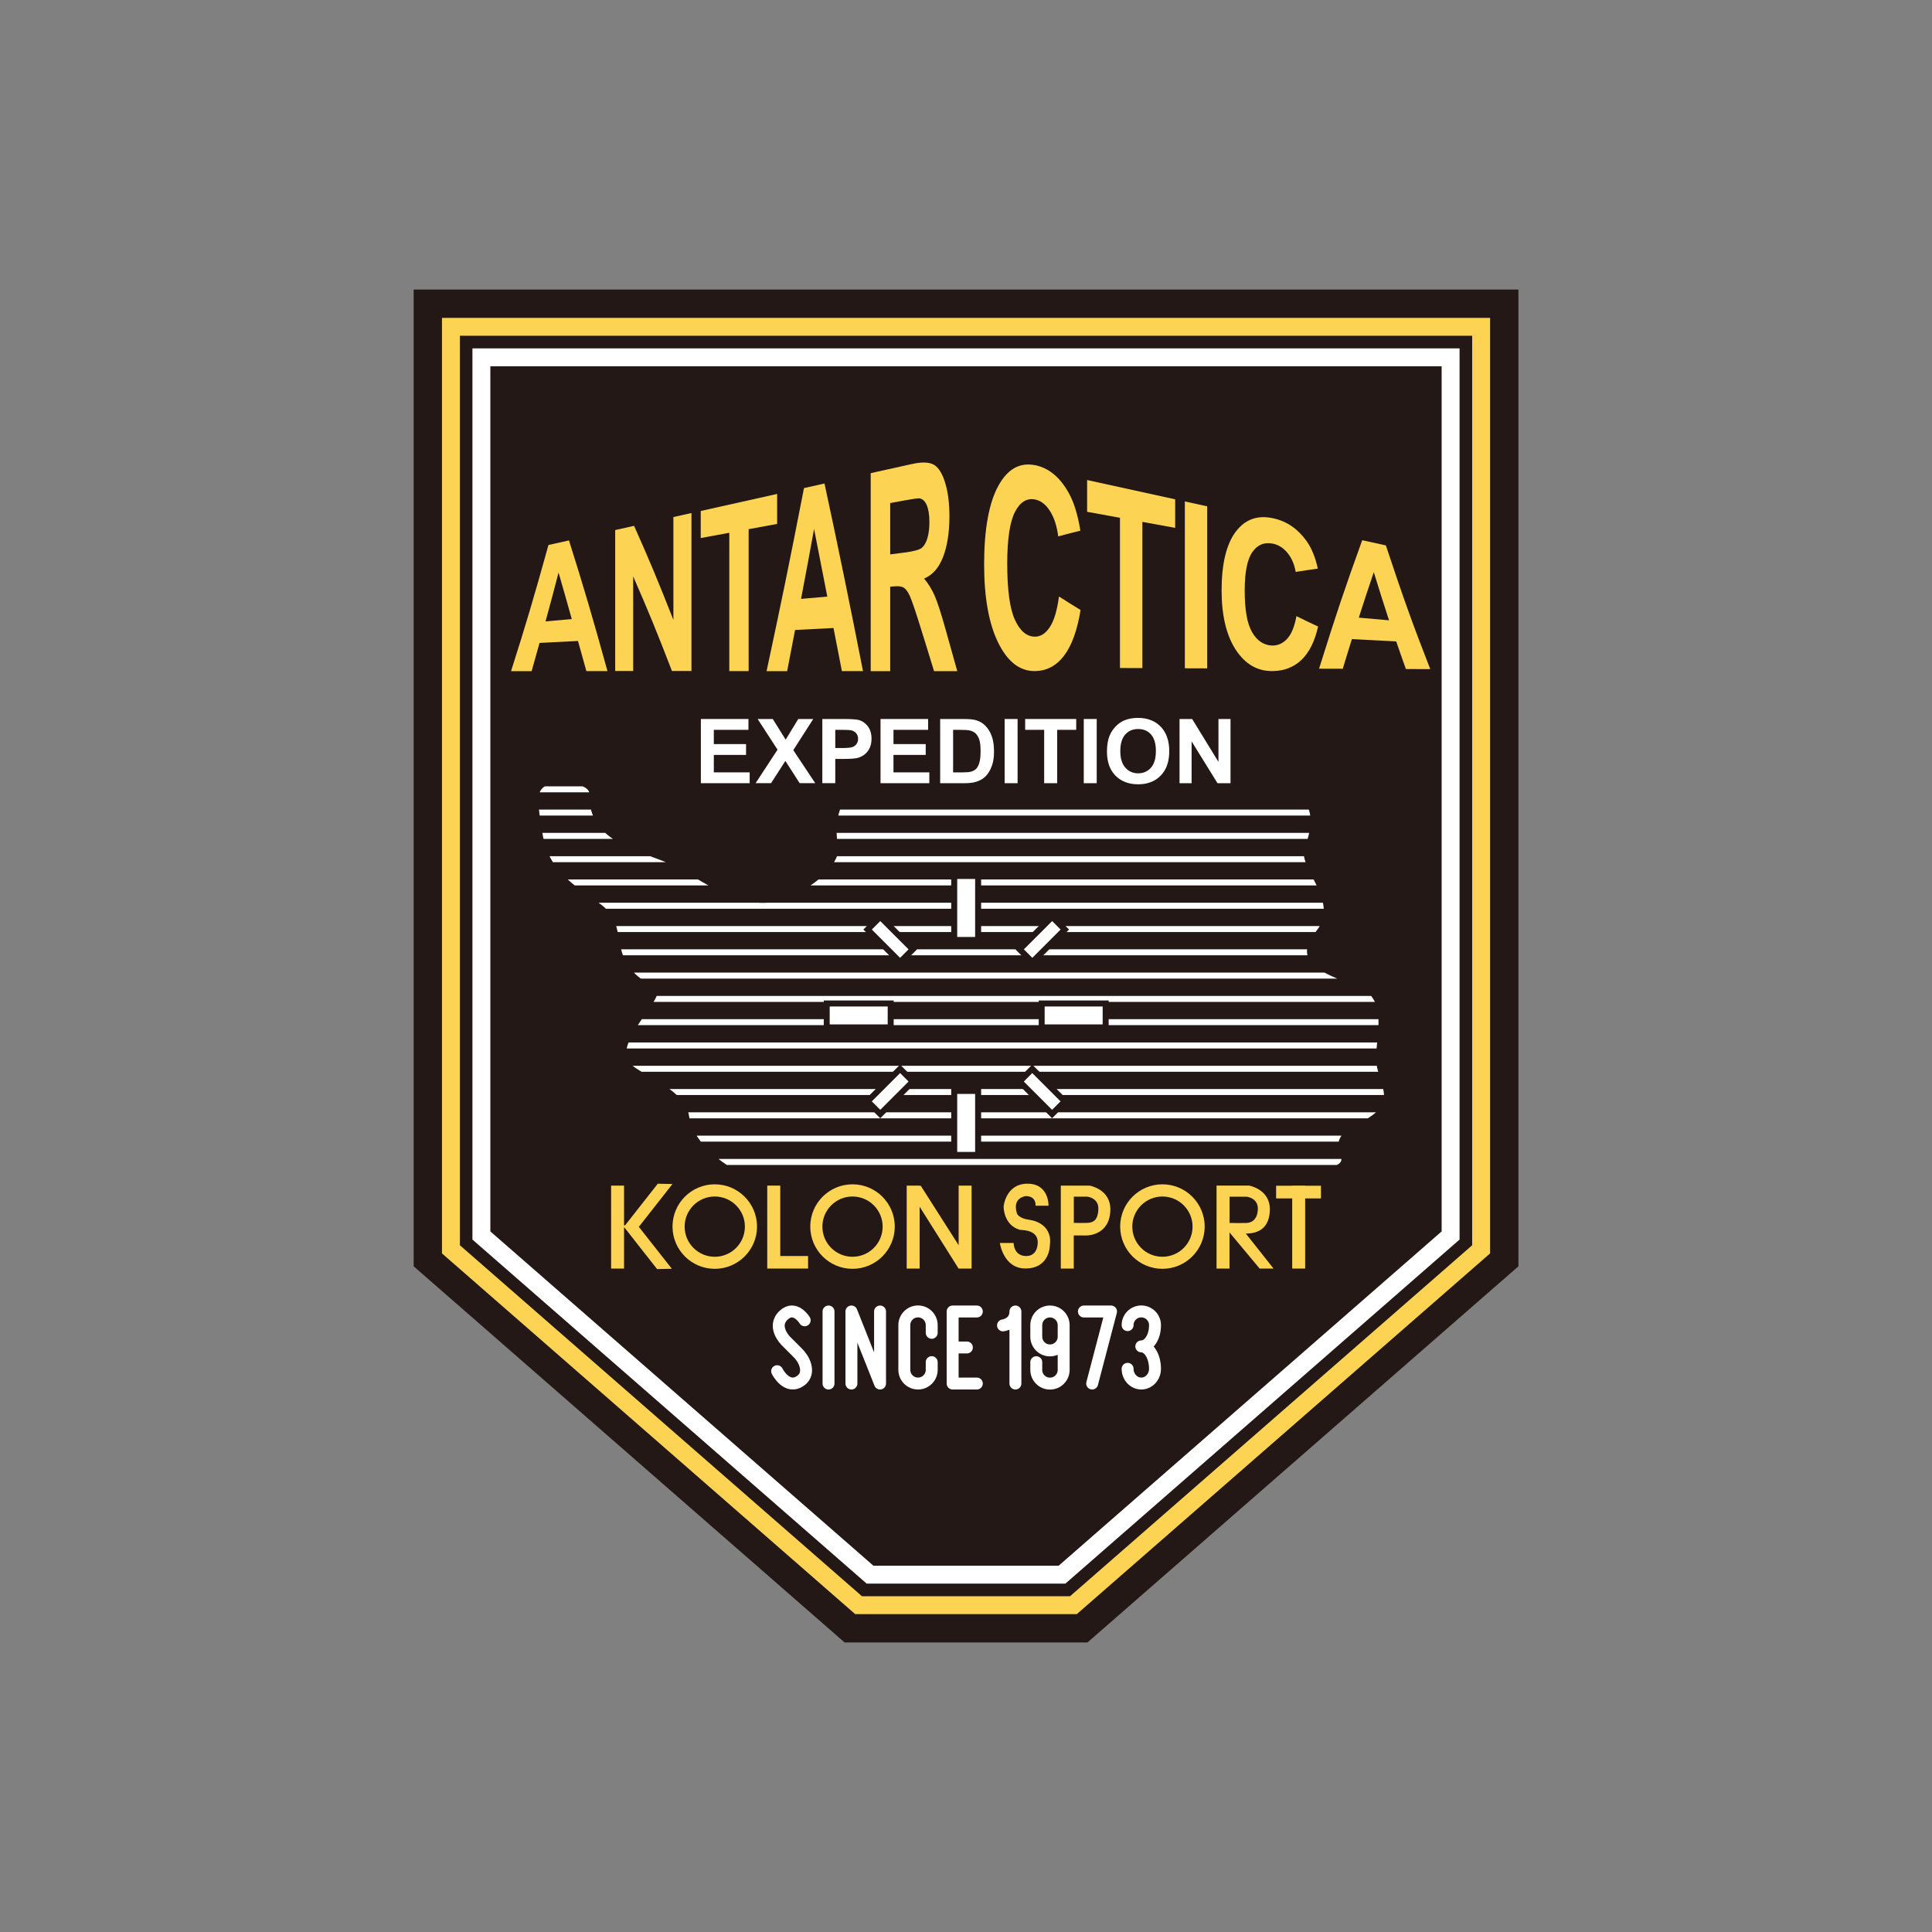 <?xml version="1.0" encoding="UTF-8"?>
<svg id="_레이어_1" data-name="레이어 1" xmlns="http://www.w3.org/2000/svg" xmlns:xlink="http://www.w3.org/1999/xlink" viewBox="0 0 283.46 283.46">
  <rect x="0" y="0" width="283.46" height="283.46" fill="#808080" stroke="none"/>
  <defs>
    <style>
      .cls-1 {
        clip-path: url(#clippath);
      }

      .cls-2, .cls-3, .cls-4, .cls-5, .cls-6, .cls-7 {
        fill: none;
      }

      .cls-2, .cls-8, .cls-9, .cls-10 {
        stroke-width: 0px;
      }

      .cls-3 {
        stroke-width: .88px;
      }

      .cls-3, .cls-4, .cls-5, .cls-6 {
        stroke-miterlimit: 10;
      }

      .cls-3, .cls-4, .cls-6, .cls-7 {
        stroke: #fff;
      }

      .cls-4, .cls-7 {
        stroke-linecap: round;
        stroke-width: 1.75px;
      }

      .cls-5 {
        stroke: #fdd354;
      }

      .cls-5, .cls-6 {
        stroke-width: 2.63px;
      }

      .cls-7 {
        stroke-linejoin: round;
      }

      .cls-8 {
        fill: #231815;
      }

      .cls-9 {
        fill: #fff;
      }

      .cls-10 {
        fill: #fdd354;
      }
    </style>
    <clipPath id="clippath">
      <path class="cls-2" d="m190.11,117.49h-66.2s-1.86,2.22-.87,7.29c0,0-.24,3.46-6.79,6.67-6.55,3.21-12.6-1.98-17.17-4.32s-12.84-3.21-12.6-10.62c0,0,.25-1.59-4.01-1.59s-3.71,1.84-2.96,6.9c.74,5.06,3.15,7.1,8.34,10.65,5.19,3.55.37,8.37,8.15,12.32,0,0,1.48-.08-.49,2.8s-4.94,6.67-3.05,8.48c1.89,1.81,8.15,3.79,8.65,7.74.49,3.95,5.76,7.82,8.56,8.56h79.91s4.48-.41,6.62-1.48-2.47-3.29,2.88-5.93,4.12-4.28,3.05-7.99,2.47-10.29-3.21-12.35-9.3-3.71-5.76-8.07c3.54-4.36-2.96-9.3-1.73-12.27,1.24-2.96,1.4-6.79-1.32-6.79Z"/>
    </clipPath>
  </defs>
  <polygon class="cls-8" points="141.73 240.98 159.55 240.98 222.78 185.79 222.78 42.48 141.73 42.48 60.69 42.48 60.69 185.79 123.92 240.98 141.73 240.98"/>
  <polygon class="cls-5" points="125.97 235.51 66.16 183.3 66.16 47.95 217.31 47.95 217.31 183.3 157.49 235.51 125.97 235.51"/>
  <polygon class="cls-6" points="127.65 231.03 70.63 181.27 70.63 52.43 212.83 52.43 212.83 181.27 155.82 231.03 127.65 231.03"/>
  <g>
    <path class="cls-10" d="m89.13,98.46h-3.1c-.49-1.79-.74-2.68-1.23-4.42-2.26.11-3.38.17-5.64.29-.47,1.68-.7,2.51-1.16,4.14h-3.02c2.2-6.92,3.3-10.62,5.49-18.51,1.21-.27,1.81-.4,3.01-.67,2.26,7.17,3.39,11.01,5.65,19.18Zm-5.24-7.63c-.78-2.79-1.17-4.16-1.94-6.82-.76,2.93-1.14,4.36-1.91,7.16,1.54-.14,2.31-.2,3.85-.34Z"/>
    <path class="cls-10" d="m90.26,98.46v-20.69c1.11-.25,1.66-.37,2.77-.62,2.31,5.18,3.46,7.94,5.77,13.8v-15.09c1.06-.24,1.59-.35,2.65-.59v23.18h-2.86c-2.27-5.88-3.41-8.66-5.69-13.88v13.88h-2.65Z"/>
    <path class="cls-10" d="m107,98.46v-20.29c-1.67.31-2.51.46-4.19.77v-3.97c4.48-1,6.73-1.5,11.21-2.5v4.4l-4.18.77v20.82h-2.85Z"/>
    <path class="cls-10" d="m126.62,98.46h-3.1c-.49-2.55-.74-3.82-1.23-6.32-2.26.11-3.38.17-5.64.29-.47,2.44-.7,3.64-1.16,6.04h-3.02c2.2-10.25,3.3-15.63,5.49-26.86,1.21-.27,1.81-.4,3.01-.67,1.98,9.16,3.85,18.34,5.65,27.53Zm-5.24-10.93c-.78-4.03-1.17-6.02-1.94-9.92-.76,4.17-1.14,6.22-1.91,10.26,1.54-.14,2.31-.2,3.85-.34Z"/>
    <path class="cls-10" d="m127.75,98.46v-29.04c2.4-.53,3.6-.8,6-1.33,1.51-.34,2.6-.3,3.29.11.68.41,1.23,1.3,1.64,2.66.41,1.36.62,2.99.62,4.86,0,2.37-.31,4.38-.93,5.99-.62,1.61-1.55,2.66-2.79,3.18.62.72,1.12,1.55,1.53,2.46s.94,2.56,1.62,4.98c.69,2.43,1.03,3.65,1.72,6.14h-3.41c-.82-2.71-1.24-4.04-2.06-6.67-.73-2.35-1.23-3.79-1.5-4.38-.27-.59-.56-.98-.86-1.18-.3-.2-.78-.27-1.43-.21-.23.02-.35.03-.58.05v12.39h-2.85Zm2.85-17.12c.84-.11,1.26-.16,2.11-.27,1.37-.18,2.22-.41,2.56-.71.34-.3.61-.77.8-1.41.19-.65.29-1.43.29-2.36,0-1.04-.13-1.86-.38-2.46-.25-.59-.62-.95-1.07-1.01-.22-.03-.92.07-2.08.28-.89.16-1.33.25-2.22.41v7.53Z"/>
  </g>
  <g>
    <path class="cls-10" d="m155.36,87.51c1.27.81,1.91,1.21,3.18,1.99-.49,3-1.3,5.23-2.43,6.71-1.13,1.48-2.57,2.25-4.32,2.25-2.16,0-3.93-1.34-5.32-4.13-1.39-2.79-2.08-6.68-2.08-11.53,0-5.13.7-9.02,2.1-11.55,1.4-2.53,3.23-3.47,5.51-2.97,1.99.44,3.6,1.85,4.85,4.13.74,1.35,1.29,3.16,1.66,5.45-1.3.32-1.95.49-3.25.84-.19-1.51-.59-2.74-1.2-3.71-.61-.97-1.35-1.54-2.22-1.71-1.21-.22-2.18.38-2.93,1.84-.75,1.46-1.13,4-1.13,7.59,0,3.8.37,6.55,1.11,8.19s1.7,2.47,2.88,2.51c.87.03,1.62-.44,2.25-1.39.63-.95,1.08-2.45,1.35-4.51Z"/>
    <path class="cls-10" d="m164.32,98v-22.03c-1.93-.35-2.89-.53-4.82-.88v-4.66c5.17,1.13,7.75,1.7,12.92,2.83v4.19c-1.92-.35-2.89-.53-4.81-.88v21.45c-1.31,0-1.97,0-3.28-.01Z"/>
    <path class="cls-10" d="m173.84,98.04v-24.47c1.31.29,1.97.43,3.28.72v23.77c-1.31,0-1.97,0-3.28-.01Z"/>
    <path class="cls-10" d="m190.21,90.4c1.27.63,1.91.93,3.18,1.52-.49,2.18-1.3,3.8-2.43,4.89-1.13,1.08-2.57,1.65-4.32,1.65-2.16,0-3.93-1-5.32-3.11-1.39-2.11-2.09-5.07-2.09-8.73,0-3.88.7-6.8,2.1-8.64,1.4-1.83,3.23-2.44,5.51-1.93,1.99.44,3.6,1.58,4.85,3.32.74,1.03,1.29,2.38,1.66,4.06-1.3.18-1.95.28-3.25.48-.19-1.12-.59-2.04-1.2-2.79-.61-.74-1.35-1.21-2.22-1.37-1.21-.22-2.18.18-2.93,1.24-.75,1.06-1.13,2.96-1.13,5.65,0,2.86.37,4.92,1.11,6.16.74,1.24,1.7,1.86,2.88,1.91.87.03,1.62-.31,2.25-1,.63-.69,1.08-1.8,1.35-3.31Z"/>
    <path class="cls-10" d="m209.84,98.17c-1.43,0-2.14,0-3.57-.01-.57-1.59-.85-2.4-1.42-4.05-2.6-.14-3.9-.2-6.5-.34-.54,1.72-.81,2.59-1.34,4.35-1.39,0-2.09,0-3.48-.01,2.53-8.08,3.8-11.85,6.33-18.85,1.39.3,2.08.46,3.47.76,2.6,7.82,3.9,11.45,6.51,18.14Zm-6.04-7.15c-.9-2.75-1.34-4.17-2.24-7.07-.88,2.6-1.32,3.93-2.2,6.67,1.77.16,2.66.24,4.43.39Z"/>
  </g>
  <g>
    <path class="cls-9" d="m102.83,114.91v-9.42h6.98v1.59h-5.08v2.09h4.73v1.59h-4.73v2.56h5.26v1.59h-7.16Z"/>
    <path class="cls-9" d="m110.86,114.91l3.22-4.92-2.92-4.5h2.22l1.89,3.03,1.85-3.03h2.2l-2.93,4.57,3.22,4.84h-2.29l-2.09-3.26-2.1,3.26h-2.28Z"/>
    <path class="cls-9" d="m120.65,114.91v-9.42h3.05c1.16,0,1.91.05,2.26.14.54.14.99.45,1.36.92.36.47.55,1.09.55,1.83,0,.58-.11,1.06-.32,1.46s-.48.7-.8.93c-.32.22-.65.37-.99.45-.45.09-1.11.13-1.97.13h-1.24v3.55h-1.9Zm1.9-7.83v2.67h1.04c.75,0,1.25-.05,1.5-.15.25-.1.45-.25.59-.46.14-.21.22-.45.22-.73,0-.34-.1-.63-.3-.85s-.46-.36-.76-.42c-.23-.04-.68-.06-1.37-.06h-.92Z"/>
    <path class="cls-9" d="m129.19,114.91v-9.42h6.98v1.59h-5.08v2.09h4.73v1.59h-4.73v2.56h5.26v1.59h-7.16Z"/>
    <path class="cls-9" d="m137.94,105.49h3.48c.78,0,1.38.06,1.79.18.55.16,1.03.45,1.42.87.39.42.69.92.9,1.53s.31,1.34.31,2.23c0,.78-.1,1.44-.29,2-.24.69-.57,1.24-1.01,1.66-.33.32-.78.57-1.34.75-.42.13-.98.2-1.68.2h-3.58v-9.42Zm1.9,1.59v6.24h1.42c.53,0,.91-.03,1.15-.09.31-.08.56-.21.77-.39.2-.18.37-.49.5-.91s.19-1,.19-1.73-.06-1.29-.19-1.68-.31-.69-.54-.91-.53-.37-.88-.44c-.27-.06-.79-.09-1.56-.09h-.85Z"/>
    <path class="cls-9" d="m147.4,114.91v-9.42h1.9v9.42h-1.9Z"/>
    <path class="cls-9" d="m153.2,114.91v-7.83h-2.79v-1.59h7.49v1.59h-2.79v7.83h-1.9Z"/>
    <path class="cls-9" d="m159.01,114.91v-9.42h1.9v9.42h-1.9Z"/>
    <path class="cls-9" d="m162.41,110.26c0-.96.14-1.76.43-2.42.21-.48.51-.91.88-1.29.37-.38.78-.66,1.22-.85.59-.25,1.26-.37,2.03-.37,1.39,0,2.5.43,3.33,1.29.83.86,1.25,2.06,1.25,3.59s-.41,2.71-1.24,3.57-1.93,1.29-3.32,1.29-2.51-.43-3.34-1.28c-.83-.85-1.24-2.03-1.24-3.53Zm1.96-.06c0,1.07.25,1.88.74,2.43.49.55,1.12.83,1.88.83s1.38-.27,1.87-.82c.49-.55.73-1.37.73-2.46s-.24-1.88-.71-2.42c-.47-.53-1.1-.8-1.89-.8s-1.42.27-1.9.81c-.48.54-.72,1.35-.72,2.43Z"/>
    <path class="cls-9" d="m173.06,114.91v-9.42h1.85l3.86,6.29v-6.29h1.77v9.42h-1.91l-3.8-6.14v6.14h-1.77Z"/>
  </g>
  <g>
    <polygon class="cls-10" points="140.65 173.95 140.65 182.69 135.09 173.97 134.93 173.99 134.93 173.95 133.03 173.95 133.03 186.12 134.93 186.12 134.93 177.05 140.64 186.12 140.65 186.12 140.65 186.12 142.55 186.12 142.55 173.95 140.65 173.95"/>
    <polygon class="cls-10" points="95.61 182.39 93.73 180 98.66 173.72 96.51 173.67 91.71 179.78 91.56 179.78 91.56 173.95 89.66 173.95 89.66 186.12 91.56 186.12 91.56 180.09 91.61 180.09 94.49 183.76 96.41 186.2 98.57 186.15 98.57 186.15 98.57 186.15 95.61 182.39"/>
    <path class="cls-10" d="m104.87,173.76c-3.43,0-6.2,2.78-6.2,6.2s2.78,6.2,6.2,6.2,6.2-2.78,6.2-6.2-2.78-6.2-6.2-6.2Zm0,10.63c-2.44,0-4.42-1.98-4.42-4.42s1.98-4.42,4.42-4.42,4.42,1.98,4.42,4.42-1.98,4.42-4.42,4.42Z"/>
    <path class="cls-10" d="m125.08,173.76c-3.43,0-6.2,2.78-6.2,6.2s2.78,6.2,6.2,6.2,6.2-2.78,6.2-6.2-2.78-6.2-6.2-6.2Zm0,10.63c-2.44,0-4.42-1.98-4.42-4.42s1.98-4.42,4.42-4.42,4.42,1.98,4.42,4.42-1.98,4.42-4.42,4.42Z"/>
    <path class="cls-10" d="m170.55,173.76c-3.43,0-6.2,2.78-6.2,6.2s2.78,6.2,6.2,6.2,6.2-2.78,6.2-6.2-2.78-6.2-6.2-6.2Zm0,10.63c-2.44,0-4.42-1.98-4.42-4.42s1.98-4.42,4.42-4.42,4.42,1.98,4.42,4.42-1.98,4.42-4.42,4.42Z"/>
    <polygon class="cls-10" points="114.48 184.28 114.48 173.95 112.57 173.95 112.57 186.12 114.24 186.12 114.48 186.12 118.56 186.12 118.56 184.28 114.48 184.28"/>
    <path class="cls-10" d="m151.94,176.9h1.9s.1-3.23-3.09-3.23-3.5,3.33-3.5,3.33c0,0-.07,2.69,2.35,3.43.61.07,2.82.03,2.65,2.07-.17,2.04-1.84,1.77-1.84,1.77,0,0-1.56.07-1.7-1.9h-2.01s.51,3.74,3.74,3.74c3.67,0,3.6-3.5,3.6-3.5,0,0,.5-2.38-1.97-3.37-.34-.14-.82-.24-1.02-.27-.2-.03-1.63-.2-1.87-1.02-.27-.91-.27-2.14,1.26-2.45,0,0,1.53-.17,1.5,1.39Z"/>
    <path class="cls-10" d="m159.89,173.95h-4.25v12.17h1.9v-4.86h1.97s3.37,0,3.4-3.81c.03-2.96-3.03-3.5-3.03-3.5Zm-.37,5.47c-.63.02-1.55.01-1.97,0v-3.85h1.97s1.7.17,1.63,1.84c-.07,1.67-.78,1.97-1.63,2.01Z"/>
    <path class="cls-10" d="m184.82,186.12h2.03l-4.06-5.13c2,0,3.5-.95,3.52-3.54.03-2.96-3.03-3.5-3.03-3.5h-4.79v12.17h1.9v-5.3l4.42,5.3Zm-4.42-10.54h2.52s1.69.17,1.63,1.84c-.05,1.38-.78,1.97-1.63,2.01-.67.03-1.98.01-2.52,0v-3.85Z"/>
    <polygon class="cls-10" points="193.76 173.97 191.49 173.97 191.49 173.95 189.59 173.95 189.59 173.97 187.28 173.97 187.23 173.97 187.23 175.83 187.28 175.83 189.59 175.83 189.59 186.12 191.49 186.12 191.49 175.83 193.76 175.83 193.81 175.83 193.81 173.97 193.76 173.97"/>
  </g>
  <g class="cls-1">
    <g>
      <line class="cls-3" x1="74.98" y1="115.81" x2="216.3" y2="115.81"/>
      <line class="cls-3" x1="74.98" y1="119.22" x2="216.3" y2="119.22"/>
      <line class="cls-3" x1="74.98" y1="122.64" x2="216.3" y2="122.64"/>
      <line class="cls-3" x1="74.98" y1="126.06" x2="216.3" y2="126.06"/>
      <line class="cls-3" x1="74.98" y1="129.47" x2="216.3" y2="129.47"/>
      <line class="cls-3" x1="74.98" y1="132.89" x2="216.3" y2="132.89"/>
      <line class="cls-3" x1="74.98" y1="136.31" x2="216.3" y2="136.31"/>
      <line class="cls-3" x1="74.98" y1="139.72" x2="216.3" y2="139.72"/>
      <line class="cls-3" x1="74.98" y1="143.14" x2="216.3" y2="143.14"/>
      <line class="cls-3" x1="74.98" y1="146.56" x2="216.3" y2="146.56"/>
      <line class="cls-3" x1="74.98" y1="149.97" x2="216.3" y2="149.97"/>
      <line class="cls-3" x1="74.98" y1="153.39" x2="216.3" y2="153.39"/>
      <line class="cls-3" x1="74.98" y1="156.81" x2="216.3" y2="156.81"/>
      <line class="cls-3" x1="74.98" y1="160.22" x2="216.3" y2="160.22"/>
      <line class="cls-3" x1="74.98" y1="163.64" x2="216.3" y2="163.64"/>
      <line class="cls-3" x1="74.98" y1="167.06" x2="216.3" y2="167.06"/>
      <line class="cls-3" x1="74.98" y1="170.48" x2="216.3" y2="170.48"/>
    </g>
  </g>
  <g>
    <g>
      <rect class="cls-9" x="121.29" y="147.23" width="9.38" height="3.51"/>
      <path class="cls-8" d="m130.24,147.67v2.63h-8.51v-2.63h8.51m.88-.88h-10.26v4.39h10.26v-4.39h0Z"/>
    </g>
    <g>
      <rect class="cls-9" x="152.84" y="147.23" width="9.38" height="3.51"/>
      <path class="cls-8" d="m161.78,147.67v2.63h-8.51v-2.63h8.51m.88-.88h-10.26v4.39h10.26v-4.39h0Z"/>
    </g>
    <g>
      <rect class="cls-9" x="140" y="128.52" width="3.51" height="9.38"/>
      <path class="cls-8" d="m143.07,128.96v8.51h-2.63v-8.51h2.63m.88-.88h-4.39v10.26h4.39v-10.26h0Z"/>
    </g>
    <g>
      <rect class="cls-9" x="140" y="160.07" width="3.51" height="9.38"/>
      <path class="cls-8" d="m143.07,160.5v8.51h-2.63v-8.51h2.63m.88-.88h-4.39v10.26h4.39v-10.26h0Z"/>
    </g>
    <g>
      <rect class="cls-9" x="129.29" y="134.46" width="2.63" height="6.75" transform="translate(-59.21 132.77) rotate(-45.02)"/>
      <path class="cls-8" d="m129.15,135.14l4.15,4.15-1.24,1.24-4.15-4.15,1.24-1.24m0-1.24l-.62.62-1.24,1.24-.62.62.62.62,4.15,4.15.62.62.62-.62,1.24-1.24.62-.62-.62-.62-4.15-4.15-.62-.62h0Z"/>
    </g>
    <g>
      <rect class="cls-9" x="151.59" y="156.76" width="2.63" height="6.75" transform="translate(-68.45 154.97) rotate(-44.98)"/>
      <path class="cls-8" d="m151.45,157.44l4.15,4.15-1.24,1.24-4.15-4.15,1.24-1.24m0-1.24l-.62.62-1.24,1.24-.62.62.62.62,4.15,4.15.62.62.62-.62,1.24-1.24.62-.62-.62-.62-4.15-4.15-.62-.62h0Z"/>
    </g>
    <g>
      <rect class="cls-9" x="149.53" y="136.52" width="6.75" height="2.63" transform="translate(-52.68 148.49) rotate(-45)"/>
      <path class="cls-8" d="m154.37,135.14l1.24,1.24-4.15,4.15-1.24-1.24,4.15-4.15m0-1.24l-.62.62-4.15,4.15-.62.62.62.62,1.24,1.24.62.62.62-.62,4.15-4.15.62-.62-.62-.62-1.24-1.24-.62-.62h0Z"/>
    </g>
    <g>
      <rect class="cls-9" x="127.23" y="158.82" width="6.75" height="2.63" transform="translate(-74.98 139.23) rotate(-44.99)"/>
      <path class="cls-8" d="m132.06,157.44l1.24,1.24-4.15,4.15-1.24-1.24,4.15-4.15m0-1.24l-.62.62-4.15,4.15-.62.62.62.62,1.24,1.24.62.62.62-.62,4.15-4.15.62-.62-.62-.62-1.24-1.24-.62-.62h0Z"/>
    </g>
  </g>
  <g>
    <path class="cls-4" d="m118.06,193.71s-1.4-2.32-3.08-.75c-1.8,1.68.31,3.77.31,3.77l1.76,1.76c.5.5.9,1.11,1.1,1.79.21.74.21,1.64-.65,2.27-2.05,1.51-3.48-1.37-3.48-1.37"/>
    <line class="cls-4" x1="121.56" y1="192.42" x2="121.56" y2="202.99"/>
    <polyline class="cls-7" points="143.32 192.42 139.77 192.42 139.77 202.99 143.32 202.99"/>
    <polyline class="cls-7" points="124.92 202.99 124.92 192.42 129.12 202.99 129.12 192.42"/>
    <path class="cls-7" d="m136.7,195.55v-1.13c0-1.11-.9-2.01-2.01-2.01s-2.01.9-2.01,2.01v6.56c0,1.11.9,2.01,2.01,2.01s2.01-.9,2.01-2.01v-1.13"/>
    <line class="cls-4" x1="141.86" y1="197.7" x2="139.77" y2="197.7"/>
    <path class="cls-7" d="m147.16,194.46s1.82-.21,1.82-2.04v10.57"/>
    <path class="cls-7" d="m156.06,196.12c0,1.11-.9,2.01-2.01,2.01s-2.01-.9-2.01-2.01v-1.69c0-1.11.9-2.01,2.01-2.01s2.01.9,2.01,2.01v6.56c0,1.11-.9,2.01-2.01,2.01s-2.01-.9-2.01-2.01v-1.13"/>
    <path class="cls-7" d="m165.44,194.42c0-1.11.9-2.01,2.01-2.01s2.01.9,2.01,2.01v.06c0,1.69-.9,3.06-2.01,3.06,1.11,0,2.01,1.47,2.01,3.29,0,1.19-.9,2.16-2.01,2.16s-2.01-.97-2.01-2.16"/>
    <polyline class="cls-7" points="159.03 192.42 163.01 192.42 160.24 202.99"/>
  </g>
</svg>